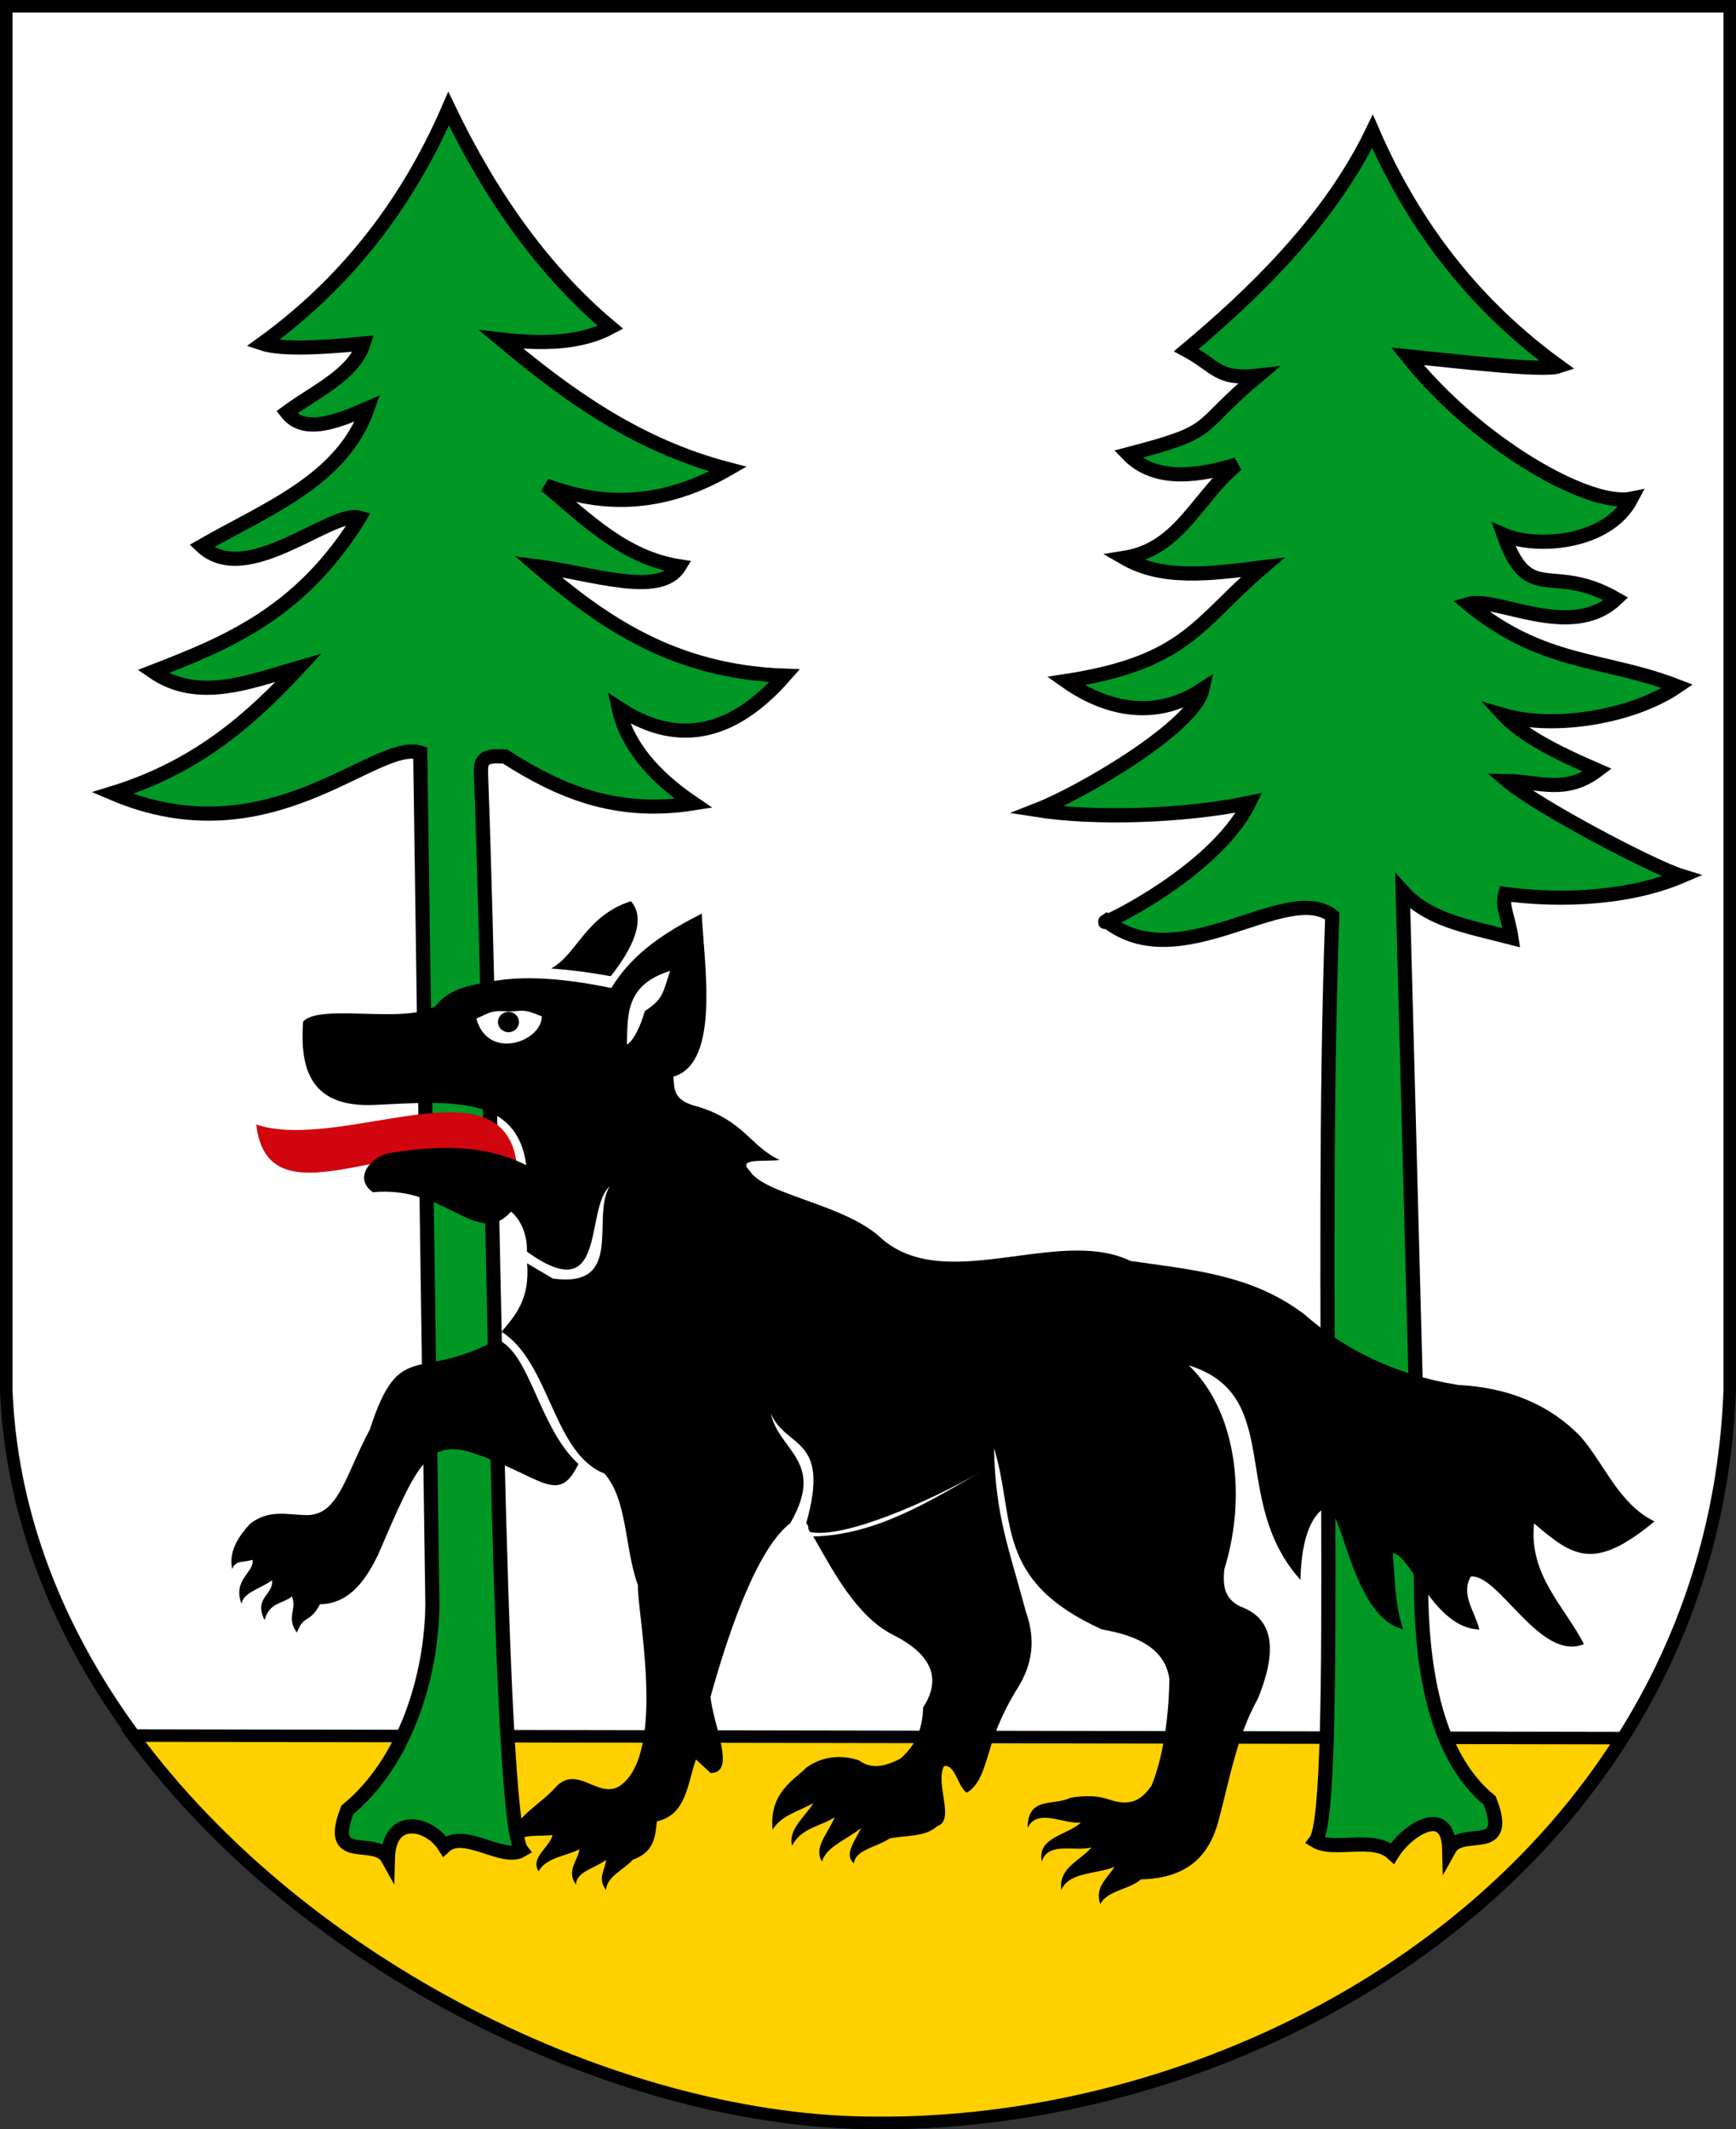 <?xml version="1.0" encoding="UTF-8" standalone="no"?>
<!-- Created with Inkscape (http://www.inkscape.org/) -->
<svg
   xmlns:dc="http://purl.org/dc/elements/1.1/"
   xmlns:cc="http://web.resource.org/cc/"
   xmlns:rdf="http://www.w3.org/1999/02/22-rdf-syntax-ns#"
   xmlns:svg="http://www.w3.org/2000/svg"
   xmlns="http://www.w3.org/2000/svg"
   xmlns:sodipodi="http://sodipodi.sourceforge.net/DTD/sodipodi-0.dtd"
   xmlns:inkscape="http://www.inkscape.org/namespaces/inkscape"
   height="905.893"
   width="738.842"
   id="svg2350"
   sodipodi:version="0.32"
   inkscape:version="0.45"
   sodipodi:modified="true"
   version="1.0">
  <rect width="100%" height="100%" fill="#333333" stroke="none"/>
  <defs
     id="defs2352" />
  <sodipodi:namedview
     id="base"
     pagecolor="#ffffff"
     bordercolor="#666666"
     borderopacity="1.0"
     inkscape:pageopacity="0.0"
     inkscape:pageshadow="2"
     inkscape:cx="375"
     inkscape:cy="520"
     inkscape:zoom="0.35"
     inkscape:document-units="px"
     inkscape:current-layer="layer1"
     inkscape:window-width="837"
     inkscape:window-height="589"
     inkscape:window-x="44"
     inkscape:window-y="58" />
  <g
     inkscape:groupmode="layer"
     inkscape:label="Warstwa 1"
     id="layer1"
     transform="translate(3.707,-42.273)">
    <g
       id="g3369"
       transform="translate(-3.707,42.273)">
      <g
         style="fill:#ffffff;fill-opacity:1;stroke:#000000;stroke-width:5.315;stroke-miterlimit:4;stroke-dasharray:none;stroke-opacity:1"
         transform="translate(-7.547,-8.028)"
         inkscape:label="Warstwa 1"
         id="g2359">
        <path
           sodipodi:nodetypes="cccccc"
           id="path4304"
           d="M 10.205,10.685 L 743.732,10.685 L 743.732,599.098 C 736.443,798.548 546.269,914.508 375.974,911.195 C 222.245,908.544 16.831,776.682 10.205,599.098 L 10.205,10.685 z "
           style="fill:#ffffff;fill-opacity:1;fill-rule:evenodd;stroke:#000000;stroke-width:5.315;stroke-linecap:round;stroke-linejoin:miter;stroke-miterlimit:4;stroke-dasharray:none;stroke-dashoffset:0;stroke-opacity:1" />
      </g>
      <g
         id="g3319"
         inkscape:label="Warstwa 1"
         transform="translate(-811.497,-8.028)"
         style="stroke:#000000;stroke-width:5.315;stroke-miterlimit:4;stroke-dasharray:none;stroke-opacity:1">
        <path
           id="path3325"
           d="M 1501.652,747.554 C 1433.852,854.627 1301.528,913.57 1179.425,911.195 C 1072.581,909.353 940.771,845.096 868.084,746.453 L 1501.652,747.554 z "
           style="fill:#ffd000;fill-opacity:1;fill-rule:evenodd;stroke:#000000;stroke-width:5.315;stroke-linecap:round;stroke-linejoin:miter;stroke-miterlimit:4;stroke-dasharray:none;stroke-dashoffset:0;stroke-opacity:1" />
      </g>
      <path
         sodipodi:nodetypes="cccccccccccccccccccccccccccc"
         id="path3787"
         d="M 221.942,787.256 C 211.315,773.489 210.453,481.651 204.708,328.849 C 204.533,322.784 206.282,321.3 214.998,321.905 C 237.57,336.307 261.594,347.092 295.108,341.799 C 278.266,330.371 266.773,317.16 263.302,301.275 C 286.854,316.814 310.406,314.307 333.959,287.489 C 286.474,285.805 256.533,264.628 228.835,240.958 C 251.402,243.772 280.891,254.496 289.152,240.958 C 265.539,237.229 249.497,220.883 232.282,206.492 C 260.517,217.31 286.053,213.29 309.832,199.598 C 270.846,189.397 241.294,167.874 213.325,144.452 C 230.676,146.41 246.938,146.191 259.855,139.282 C 232.326,116.227 209.53,84.888 190.922,46.222 C 172.501,88.686 145.681,121.552 111.648,146.175 C 118.262,148.389 132.505,148.422 154.732,146.175 C 150.588,159.326 134.306,166.408 121.988,175.472 C 129.235,184.796 142.64,179.751 156.455,173.748 C 145.613,204.401 113.532,216.469 85.798,232.342 C 104.946,250.492 141.03,216.736 153.008,220.278 C 128.036,260.845 96.633,273.546 65.118,285.765 C 84.274,298.908 105.856,290.216 127.158,284.042 C 106.715,306.122 83.771,326.416 47.885,337.465 C 114.991,366.128 159.273,314.366 178.858,320.232 L 184.028,682.132 C 183.855,713.462 172.314,750.035 147.838,770.023 C 138.511,793.896 159.661,780.94 165.072,790.703 C 165.535,771.305 182.916,775.469 189.198,785.533 C 197.452,777.923 214.023,792.006 221.942,787.256 z "
         style="fill:#009725;fill-opacity:1;fill-rule:evenodd;stroke:#000000;stroke-width:6.024;stroke-linecap:butt;stroke-linejoin:miter;stroke-miterlimit:4;stroke-dasharray:none;stroke-opacity:1" />
      <path
         style="fill:#009725;fill-opacity:1;fill-rule:evenodd;stroke:#000000;stroke-width:6.024;stroke-linecap:butt;stroke-linejoin:miter;stroke-miterlimit:4;stroke-dasharray:none;stroke-opacity:1"
         d="M 559.925,783.288 C 570.552,769.522 561.282,542.457 567.026,389.655 C 547.315,374.5 502.288,416.766 470.844,391.802 C 464.232,396.021 516.68,372.072 531.633,341.574 C 503.267,347.505 465,348.392 441.304,344.65 C 460.418,337.199 508.275,309.215 511.747,293.33 C 488.194,308.869 465.779,298.408 453.59,289.771 C 505.052,281.837 509.677,265.056 537.374,241.387 C 514.807,244.2 494.961,246.888 478.464,237.369 C 502.076,233.64 509.148,212.001 526.364,197.611 C 506.13,203.858 490.193,203.744 480.075,193.266 C 519.061,183.065 507.467,183.257 535.436,159.835 C 518.085,161.794 517.824,155.86 504.907,148.951 C 532.437,125.896 565.518,94.557 584.127,55.891 C 602.548,98.355 629.368,131.221 663.4,155.844 C 656.787,158.058 621.203,153.823 598.976,151.576 C 628.729,188.913 676.31,215.913 694.319,212.172 C 684.226,231.455 653.749,233.524 639.934,227.521 C 650.776,258.174 660.094,238.943 687.828,254.815 C 668.68,272.965 636.864,253.436 624.886,256.979 C 656.972,283.319 682.416,279.786 713.931,292.005 C 694.775,305.148 661.305,310.469 640.003,304.295 C 647.825,312.743 662.477,320.239 679.875,327.747 C 666.284,338.05 655.07,332.561 641.63,332.297 C 654.202,342.947 702.949,368.791 715.782,372.743 C 689.756,383.859 657.803,382.743 640.586,380.352 C 639.071,385.666 641.877,389.829 643.262,398.993 C 623.795,393.944 607.953,391.443 597.002,379.237 L 604.799,674.684 C 604.973,706.014 609.553,746.067 634.029,766.055 C 643.356,789.928 622.206,776.972 616.795,786.735 C 616.332,767.337 598.951,778.462 592.668,788.526 C 584.415,780.916 567.844,788.039 559.925,783.288 z "
         id="path3317"
         sodipodi:nodetypes="ccccccccccccccccccccccccccccccccc" />
      <rect
         y="426.039"
         x="199.233"
         height="21.724"
         width="34.52"
         id="rect3357"
         style="opacity:1;fill:#ffffff;fill-opacity:1;fill-rule:evenodd;stroke:none;stroke-width:0.943;stroke-linecap:round;stroke-linejoin:round;stroke-miterlimit:4;stroke-dasharray:none;stroke-dashoffset:0;stroke-opacity:1" />
      <path
         sodipodi:nodetypes="ccsccccccccccccc"
         id="path2342"
         d="M 211.681,569.892 C 225.796,575.792 229.113,607.128 246.159,622.882 C 237.512,640.864 230.469,628.04 201.832,618.37 C 182.107,611.709 177.468,623.019 160.791,661.757 C 156.643,670.104 149.83,682.37 136.176,682.569 C 131.729,690.979 129.383,686.677 126.369,694.591 C 121.625,688.299 126.526,684.692 124.25,679.234 C 120.15,682.571 114.746,681.605 112.6,689.296 C 107.854,679.624 116.491,678.634 115.777,672.349 C 110.757,676.063 103.662,677.44 102.771,682.349 C 98.879,672.018 108.375,668.958 107.469,663.67 C 103.529,664.849 100.142,663.775 98.831,667.583 C 97.137,659.84 101.874,653.36 106.245,648.518 C 114.599,641.717 122.954,644.729 131.309,644.63 C 144.271,644.005 147.156,627.305 157.379,608.263 C 170.124,568.71 178.151,588.333 211.681,569.892 z "
         style="fill:#000000;fill-opacity:1;fill-rule:evenodd;stroke:none;stroke-width:1px;stroke-linecap:butt;stroke-linejoin:miter;stroke-opacity:1" />
      <path
         sodipodi:nodetypes="ccc"
         id="path3315"
         d="M 220.224,499.004 C 180.879,471.744 114.634,526.17 109.063,478.459 C 146.312,490.745 218.12,448.026 220.224,499.004 z "
         style="fill:#d0050e;fill-opacity:1;fill-rule:evenodd;stroke:none;stroke-width:4.543;stroke-linecap:butt;stroke-linejoin:miter;stroke-miterlimit:4;stroke-dasharray:none;stroke-opacity:1" />
      <path
         sodipodi:nodetypes="cccc"
         id="path3327"
         d="M 268.487,383.424 C 249.119,389.75 245.719,405.931 234.561,412.073 C 244.122,412.779 251.023,413.765 259.923,415.347 C 269.123,403.812 275.31,390.954 268.487,383.424 z "
         style="fill:#000000;fill-opacity:1;fill-rule:evenodd;stroke:none;stroke-width:1px;stroke-linecap:butt;stroke-linejoin:miter;stroke-opacity:1" />
      <path
         sodipodi:nodetypes="ccccccccccccccccccccccccccccccccccccccccccccccccccccccccccccccccccccccccccccccccccccccccccccccccccccccccsssc"
         id="path3329"
         d="M 298.656,388.688 C 283.809,396.341 269.578,404.925 260.188,420.375 C 244.355,417.135 226.27,414.691 210.438,417.344 C 200.981,419.117 191.137,420.309 185.562,427.906 C 172.757,436.019 136.129,426.652 129,434.688 C 127.487,455.586 132.702,471.201 159.156,470.125 C 192.868,468.412 219.944,466.259 224,495.75 C 206.02,486.715 185.904,487.373 166.719,490.469 C 159.039,491.152 149.58,500.761 158.688,507.25 C 190.298,504.242 203.165,531.409 217.5,515.531 C 221.869,518.985 224.528,525.98 224.25,532.531 C 258.76,557.387 248.606,514.477 259.438,504.812 C 251.422,517.9 266.093,548.182 235.312,544 L 224.344,537.5 C 225.518,552.54 219.629,559.389 213.438,566.625 C 234.128,579.623 235.275,618.356 257.281,626.969 C 267.192,638.359 265.759,658.732 271.5,674.438 C 270.98,684.805 283.262,742.768 265.312,758.656 C 255.698,767.536 246.22,749.879 236.469,760.406 C 229.663,768.324 214.988,775.177 218.719,784.5 C 221.942,779.872 229.479,781.523 235.156,780.75 C 233.9,786.027 225.606,790.307 229.188,796.156 C 232.777,790.063 240.795,789.886 246.625,786.781 C 245.943,791.769 240.869,795.798 245.125,801.844 C 245.231,796.242 253.558,794.777 257.938,791.312 C 257.661,795.539 254.009,799.198 257.938,804.125 C 258.276,798.328 265.47,795.58 269.25,791.312 C 278.864,787.721 278.754,781.169 279.594,774.906 C 292.093,772.235 292.54,759.01 296.188,748.594 L 302.406,754.344 C 313.666,754.553 303.332,733.361 302.406,721.938 C 308.544,699.849 321.041,659.813 336.344,648.062 C 351.647,621.642 331.374,617.407 328.062,601.312 C 334.292,616.533 353.701,610.83 343.125,648.062 C 344.952,650.418 343.173,649.266 344.74,651.818 C 359.165,654.76 394.965,639.128 417.606,626.151 C 395.643,638.726 372.924,653.043 346.114,653.721 C 354.177,667.607 364.196,687.528 380.062,695.562 C 396.563,703.894 400.887,714.184 392.875,726.469 C 392.691,735.026 389.99,742.519 383.094,748.312 C 376.998,751.4 371.061,753.033 365.75,749.062 C 360.627,747.197 351.561,746.008 343.125,752.094 C 338.623,756.961 327.236,762.319 328.812,778.469 C 332.7,772.176 340.149,770.623 346.156,767.156 C 342.642,773.088 335.328,778.262 337.094,785.25 C 341.265,777.509 349.145,777.187 355.188,773.188 C 352.856,779.502 345.909,786.1 349.906,792.062 C 351.238,785.889 360.878,782.462 366.5,777.719 C 364.112,783.036 358.893,788.961 363.469,792.812 C 363.757,787.107 373.492,785.748 378.562,782.25 C 384.951,780.758 393.5,781.88 398.906,776.969 C 406.668,774.39 397.886,759.112 401.75,751.438 C 406.627,750.388 407.851,760.983 411.562,762.688 C 417.097,759.339 418.654,752.439 420.781,746.062 C 423.752,735.211 428.256,725.89 433.594,717.406 C 438.964,708.423 441.111,698.282 436.625,685.75 C 429.343,658.554 423.644,645.002 423.031,616.095 C 432.413,646.306 422.614,672.315 469.031,693.281 C 480.363,695.272 495.701,699.583 497.688,714.406 C 497.551,725.482 496.179,744.547 490.156,759.625 C 486.514,764.728 482.315,769.108 472.062,765.656 C 467.368,763.945 461.744,763.852 455.469,764.906 C 448.954,768.441 437.229,764.018 437.375,777.719 C 441.377,769.183 452.366,776.084 459.969,775.469 C 454.276,780.893 441.223,781.626 443.406,792.062 C 445.918,783.439 457.353,787.88 464.5,786.031 C 459.771,791.767 450.454,794.531 451.688,804.125 C 455.047,796.33 466.673,797.47 474.312,794.312 C 471.348,799.145 465.804,802.785 468.281,810.156 C 471.278,804.256 480.398,804.126 485.625,799.594 C 505.943,799.207 515.02,788.941 518.781,773.969 C 523.437,756.662 526.321,738.895 535.375,722.688 C 543.342,703.114 542.773,688.861 527.844,683.5 C 520.656,679.947 520.462,673.935 521.062,667.656 C 530.455,637.75 526.77,600.912 505.969,580.938 C 546.849,593.652 522.966,638.2 553.469,672.188 C 553.866,656.928 556.919,645.877 564.031,641.281 C 571.511,639.907 574.846,687.42 597.188,693.281 C 593.543,682.475 593.82,671.681 592.688,660.875 C 600.183,660.711 610.091,692.913 629.625,693.281 C 627.771,685.766 621.505,678.265 626,670.75 C 637.93,669.581 655.529,707.227 674.125,699.531 C 665.676,683.13 650.651,670.25 652.875,648.156 C 669.595,662.383 678.348,668.647 704.156,647.312 C 689.028,639.991 682.771,622.72 672.594,611.094 C 659.564,597.732 642.29,590.355 620.562,589.25 C 593.427,584.892 572.23,574.117 554.969,559.094 C 532.514,542.046 506.586,540.227 481.094,536.469 C 450.023,521.493 401.277,551.732 374.031,525.906 C 358.265,512.094 324.823,508.116 319,498.031 C 313.328,492.483 326.11,494.427 331.812,493.5 C 319.68,488.032 316.72,476.884 297.125,470.875 C 285.986,468.236 287.108,462.978 286.594,458.062 C 306.632,452.323 299.66,410.359 298.656,388.688 z M 285.219,413.094 C 281.864,423.032 282.351,424.84 274.438,430.219 C 272.63,436.464 269.633,442.89 266.781,444.438 C 267.252,432.426 265.757,419.095 285.219,413.094 z M 222.469,430.031 C 224.252,430.101 226.333,430.624 230.594,432.438 C 230.513,443.271 207.713,451.441 202.719,433.375 C 208.36,430.935 209.166,429.671 216.219,430.344 C 219.22,430.336 220.685,429.962 222.469,430.031 z M 216.406,430.5 C 213.937,430.5 211.938,432.449 211.938,434.844 C 211.938,437.238 213.937,439.188 216.406,439.188 C 218.875,439.188 220.875,437.238 220.875,434.844 C 220.875,432.449 218.875,430.5 216.406,430.5 z "
         style="fill:#000000;fill-opacity:1;fill-rule:evenodd;stroke:none;stroke-width:1px;stroke-linecap:butt;stroke-linejoin:miter;stroke-opacity:1" />
    </g>
  </g>
</svg>
